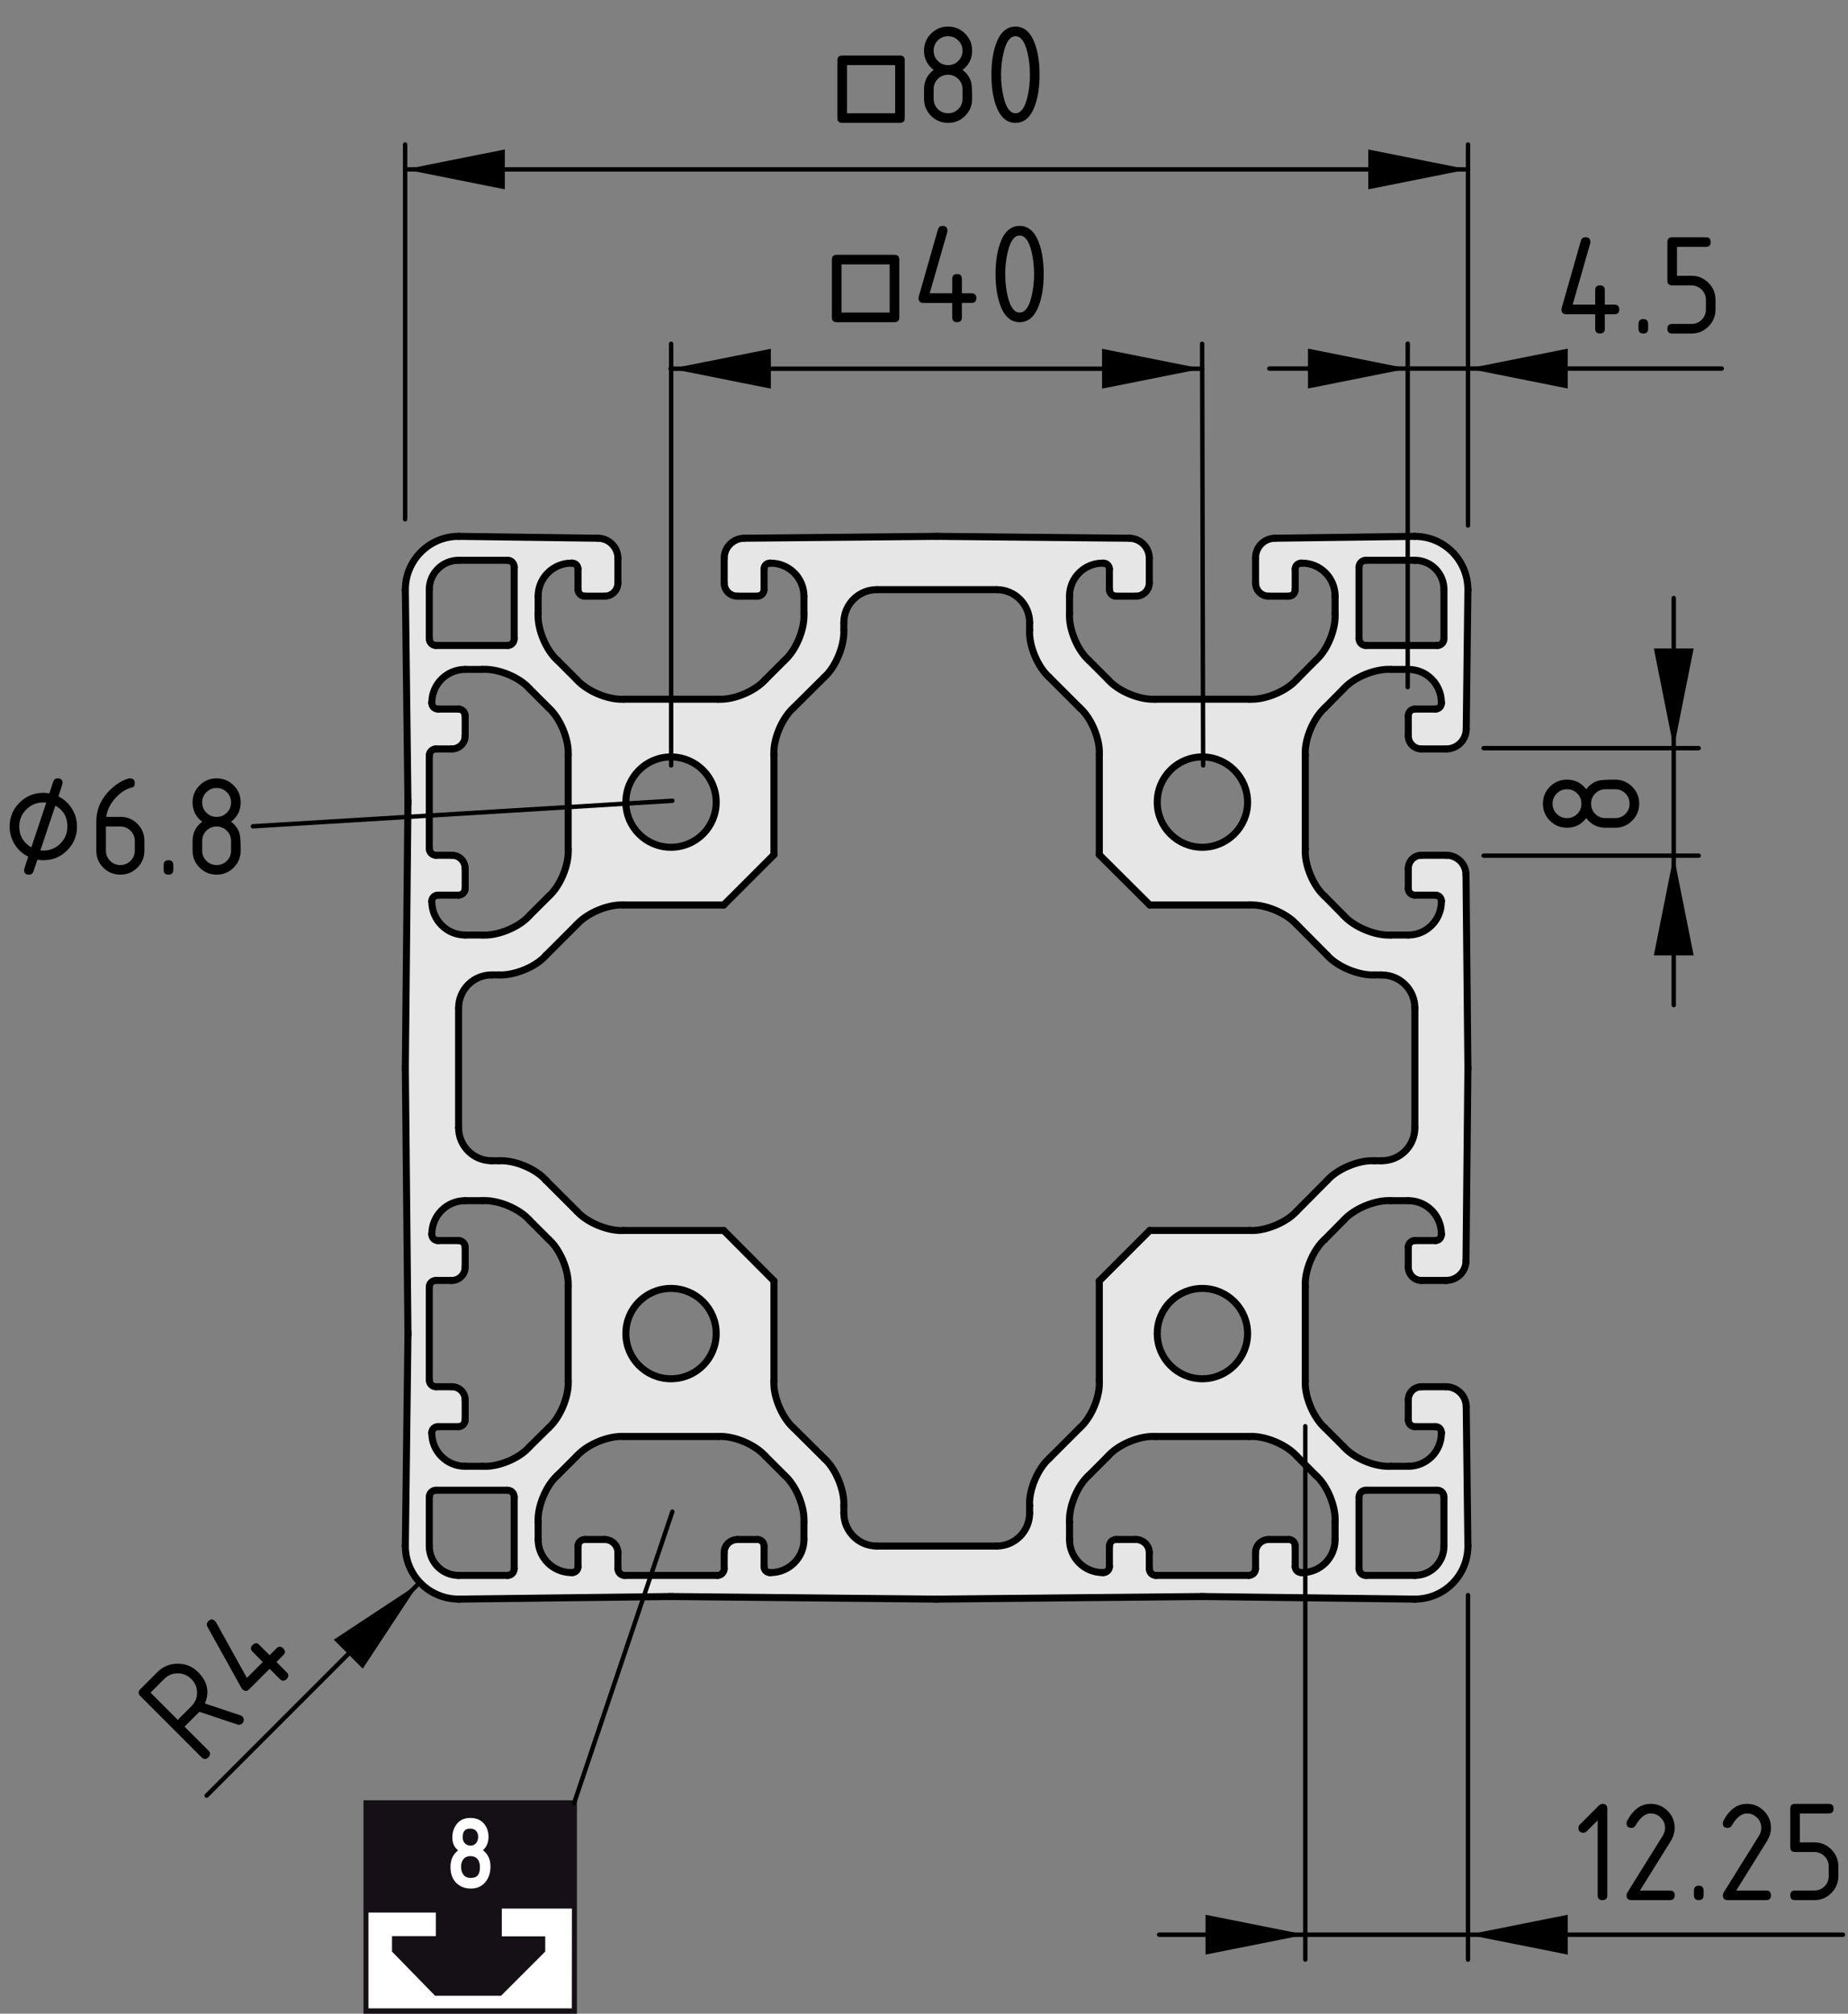 <?xml version="1.0" encoding="utf-8"?>
<!-- Generator: Adobe Illustrator 27.7.0, SVG Export Plug-In . SVG Version: 6.00 Build 0)  -->
<svg version="1.1" xmlns="http://www.w3.org/2000/svg" xmlns:xlink="http://www.w3.org/1999/xlink" x="0px" y="0px"
	 viewBox="0 0 105.158 114.564" style="enable-background:new 0 0 105.158 114.564;" xml:space="preserve">
<rect x="0" y="0" width="105.158" height="114.564" fill="#808080" stroke="none"/>
<style type="text/css">
	.st0{fill:#E6E6E6;}
	.st1{fill:none;stroke:#000000;stroke-width:0.4;stroke-linecap:round;stroke-miterlimit:10;}
	.st2{fill:none;stroke:#000000;stroke-width:0.25;stroke-linecap:round;stroke-linejoin:round;stroke-miterlimit:10;}
	.st3{fill:#141015;}
	.st4{fill:none;stroke:#141015;stroke-width:0.322;}
	.st5{fill:#FFFFFF;}
	.st6{fill:none;stroke:#141015;stroke-width:0.257;}
	.st7{fill:#FFFFFF;stroke:#FFFFFF;stroke-width:0.193;}
	.st8{fill:none;stroke:#000000;stroke-width:0.25;stroke-linecap:round;stroke-linejoin:round;}
</style>
<g id="Kontur">
	<g id="LINE_1005_">
		<g id="XMLID_1_">
			<g>
				<path class="st0" d="M70.992,75.864c0-1.415-1.161-2.563-2.577-2.563
					s-2.563,1.148-2.563,2.563c0,1.428,1.148,2.577,2.563,2.577
					S70.992,77.293,70.992,75.864z M70.992,45.64c0-1.428-1.161-2.577-2.577-2.577
					s-2.563,1.148-2.563,2.577c0,1.415,1.148,2.563,2.563,2.563
					S70.992,47.055,70.992,45.64z M74.089,89.468c1.041,0,1.882-0.841,1.882-1.882
					v-0.988c0.053-0.881-0.441-2.096-1.108-2.67l-1.081-1.095
					c-0.587-0.654-1.802-1.161-2.683-1.108h-5.367
					c-0.881-0.053-2.096,0.454-2.67,1.108l-1.095,1.095
					c-0.654,0.574-1.161,1.789-1.108,2.67v0.988c0,1.041,0.841,1.882,1.896,1.882
					h0.027c0.187,0,0.347-0.147,0.347-0.334v-1.175
					c0-0.214,0.174-0.374,0.374-0.374h1.135c0.414,0,0.761,0.334,0.761,0.748
					v0.908c0,0.214,0.16,0.387,0.374,0.387h5.287c0.214,0,0.387-0.174,0.387-0.387
					v-0.908c0-0.414,0.334-0.748,0.748-0.748h1.135
					c0.214,0,0.374,0.16,0.374,0.374v1.175c0,0.187,0.16,0.334,0.347,0.334H74.089
					z M38.178,78.441c1.428,0,2.577-1.148,2.577-2.577
					c0-1.415-1.148-2.563-2.577-2.563c-1.415,0-2.563,1.148-2.563,2.563
					C35.615,77.293,36.763,78.441,38.178,78.441z M40.754,45.64
					c0-1.428-1.148-2.577-2.577-2.577c-1.415,0-2.563,1.148-2.563,2.577
					c0,1.415,1.148,2.563,2.563,2.563C39.606,48.203,40.754,47.055,40.754,45.64z
					 M41.969,87.586h1.135c0.2,0,0.374,0.16,0.374,0.374v1.175
					c0,0.187,0.147,0.334,0.334,0.334h0.04c1.041,0,1.896-0.841,1.896-1.882
					v-0.988c0.053-0.881-0.454-2.096-1.108-2.67l-1.095-1.095
					c-0.587-0.654-1.789-1.161-2.67-1.108h-5.38
					c-0.881-0.053-2.083,0.454-2.67,1.108l-1.095,1.095
					c-0.654,0.574-1.161,1.789-1.108,2.67v0.988c0,1.041,0.854,1.882,1.896,1.882
					h0.04c0.187,0,0.334-0.147,0.334-0.334v-1.175
					c0-0.214,0.174-0.374,0.387-0.374h1.121c0.427,0,0.761,0.334,0.761,0.748v0.908
					c0,0.214,0.174,0.387,0.374,0.387h5.3c0.2,0,0.374-0.174,0.374-0.387v-0.908
					C41.208,87.919,41.542,87.586,41.969,87.586z M80.511,57.348
					c0-1.041-0.841-1.882-1.896-1.882h-0.414
					c-0.868,0.04-2.083-0.454-2.67-1.108l-1.749-1.762
					c-0.587-0.654-1.802-1.161-2.683-1.108h-5.674l-2.87-2.857v-5.687
					c0.053-0.868-0.441-2.083-1.108-2.67l-1.749-1.749
					c-0.654-0.587-1.161-1.802-1.108-2.683v-0.414
					c0-1.041-0.841-1.882-1.882-1.882h-6.808c-1.041,0-1.882,0.841-1.882,1.882
					v0.414c0.04,0.881-0.454,2.096-1.108,2.683l-1.762,1.749
					c-0.654,0.587-1.161,1.802-1.108,2.67v5.687l-2.857,2.857h-5.687
					c-0.881-0.053-2.083,0.454-2.67,1.108l-1.762,1.762
					c-0.574,0.654-1.789,1.148-2.67,1.108h-0.414
					c-1.041,0-1.882,0.841-1.882,1.882v6.809c0,1.041,0.841,1.882,1.882,1.882
					h0.414c0.881-0.053,2.096,0.454,2.67,1.108l1.762,1.762
					c0.587,0.654,1.789,1.148,2.67,1.095h5.687l2.857,2.87v5.687
					c-0.053,0.868,0.454,2.083,1.108,2.67l1.762,1.749
					c0.654,0.587,1.148,1.802,1.108,2.67v0.427c0,1.041,0.841,1.882,1.882,1.882
					h6.808c1.041,0,1.882-0.841,1.882-1.882v-0.427
					c-0.053-0.868,0.454-2.083,1.108-2.67l1.749-1.749
					c0.667-0.587,1.161-1.802,1.108-2.67v-5.687l2.87-2.87h5.674
					c0.881,0.053,2.096-0.441,2.683-1.095l1.749-1.762
					c0.587-0.654,1.802-1.161,2.67-1.108h0.414c1.055,0,1.896-0.841,1.896-1.882
					V57.348z M81.792,84.782h-4.072c-0.214,0-0.387,0.174-0.387,0.387v4.072
					c0,0.214,0.174,0.387,0.387,0.387h2.79c0.921,0,1.655-0.748,1.655-1.669v-2.79
					C82.166,84.956,82.006,84.782,81.792,84.782z M77.721,36.722h4.072
					c0.214,0,0.374-0.174,0.374-0.387v-2.79c0-0.921-0.734-1.669-1.655-1.669
					h-2.79c-0.214,0-0.387,0.174-0.387,0.387v4.072
					C77.333,36.548,77.507,36.722,77.721,36.722z M80.137,41.862v-1.135
					c0-0.214,0.16-0.387,0.374-0.387h1.175c0.187,0,0.334-0.147,0.334-0.334
					v-0.04c0-1.041-0.841-1.882-1.882-1.882h-0.988
					c-0.881-0.053-2.096,0.441-2.683,1.095l-1.081,1.095
					c-0.654,0.587-1.161,1.802-1.108,2.67v5.38
					c-0.053,0.881,0.454,2.096,1.108,2.67l1.081,1.095
					c0.587,0.654,1.802,1.161,2.683,1.108h0.988c1.041,0,1.882-0.854,1.882-1.896
					v-0.04c0-0.187-0.147-0.334-0.334-0.334h-1.175
					c-0.214,0-0.374-0.174-0.374-0.374v-1.135c0-0.427,0.334-0.761,0.748-0.761
					h1.415c0.614,0,1.121,0.494,1.121,1.108l0.107,10.907c0,0.04,0,0.12,0,0.16
					l-0.107,10.894c0,0.614-0.507,1.121-1.135,1.121h-1.402
					c-0.414,0-0.748-0.347-0.748-0.761v-1.135c0-0.2,0.16-0.374,0.374-0.374
					h1.175c0.187,0,0.334-0.147,0.334-0.347v-0.027
					c0-1.055-0.841-1.896-1.882-1.896h-0.988
					c-0.881-0.053-2.096,0.454-2.683,1.108l-1.081,1.095
					c-0.654,0.574-1.161,1.789-1.108,2.67v5.38
					c-0.053,0.868,0.454,2.083,1.108,2.67l1.081,1.081
					c0.587,0.667,1.802,1.161,2.683,1.108h0.988c1.041,0,1.882-0.841,1.882-1.882
					v-0.04c0-0.187-0.147-0.334-0.334-0.334h-1.175
					c-0.214,0-0.374-0.174-0.374-0.387v-1.135c0-0.414,0.334-0.748,0.748-0.748
					h1.402c0.627,0,1.135,0.507,1.148,1.121l0.093,7.903c0,0.013,0,0.027,0,0.04
					c0,1.669-1.348,3.017-3.017,3.017c-0.013,0-0.027,0-0.04,0l-11.975-0.147
					c-0.04,0-0.12,0-0.16,0l-14.965,0.147c-0.027,0.013-0.107,0.013-0.147,0
					l-14.952-0.147c-0.04,0-0.133,0-0.174,0l-11.962,0.147c-0.013,0-0.04,0-0.04,0
					c-1.669,0-3.03-1.348-3.03-3.017c0-0.013,0-0.027,0-0.04l0.147-11.962
					c0-0.053,0.013-0.133,0-0.174l-0.147-14.952c0-0.04,0-0.12,0-0.16l0.147-14.952
					c0.013-0.04,0-0.133,0-0.174l-0.147-11.962c0-0.013,0-0.04,0-0.04
					c0-1.669,1.362-3.03,3.03-3.03h0.027l7.903,0.107
					c0.627,0,1.135,0.521,1.135,1.135v1.402c0,0.427-0.334,0.761-0.761,0.761h-1.121
					c-0.214,0-0.387-0.174-0.387-0.374v-1.175c0-0.187-0.147-0.334-0.334-0.334
					h-0.04c-1.041,0-1.896,0.841-1.896,1.882v0.988
					c-0.053,0.881,0.454,2.096,1.108,2.67l1.095,1.095
					c0.587,0.654,1.789,1.161,2.67,1.108h5.38
					c0.881,0.053,2.083-0.454,2.67-1.108l1.095-1.095
					c0.654-0.574,1.161-1.789,1.108-2.67v-0.988c0-1.041-0.854-1.882-1.896-1.882
					h-0.04c-0.187,0-0.334,0.147-0.334,0.334v1.175
					c0,0.2-0.174,0.374-0.374,0.374H41.969c-0.427,0-0.761-0.334-0.761-0.761
					V31.756c0-0.614,0.507-1.121,1.121-1.135l10.894-0.107c0.04,0,0.12,0,0.147,0
					l10.907,0.107c0.614,0.013,1.121,0.521,1.121,1.135v1.402
					c0,0.427-0.347,0.761-0.761,0.761h-1.135c-0.2,0-0.374-0.174-0.374-0.374
					v-1.175c0-0.187-0.16-0.334-0.347-0.334h-0.027
					c-1.055,0-1.896,0.841-1.896,1.882v0.988c-0.053,0.881,0.454,2.096,1.108,2.67
					l1.095,1.095c0.574,0.654,1.789,1.161,2.67,1.108h5.367
					c0.881,0.053,2.096-0.454,2.683-1.108l1.081-1.095
					c0.668-0.574,1.161-1.789,1.108-2.67v-0.988c0-1.041-0.841-1.882-1.882-1.882
					h-0.04c-0.187,0-0.347,0.147-0.347,0.334v1.175
					c0,0.2-0.16,0.374-0.374,0.374h-1.135c-0.414,0-0.748-0.334-0.748-0.761
					V31.756c-0.013-0.627,0.494-1.135,1.108-1.135l7.917-0.107
					c0.013,0,0.027,0,0.04,0c1.669,0,3.017,1.362,3.017,3.03c0,0,0,0.027,0,0.04
					l-0.093,7.903c-0.013,0.627-0.521,1.121-1.135,1.121h-1.415
					C80.471,42.609,80.137,42.276,80.137,41.862z M24.801,84.782
					c-0.2,0-0.374,0.174-0.374,0.387v2.79c0,0.921,0.748,1.669,1.669,1.669
					h2.79c0.214,0,0.374-0.174,0.374-0.387v-4.072c0-0.214-0.16-0.387-0.374-0.387
					H24.801z M26.096,31.876c-0.921,0-1.669,0.748-1.669,1.669v2.79
					c0,0.214,0.174,0.387,0.374,0.387h4.085c0.214,0,0.374-0.174,0.374-0.387
					v-4.072c0-0.214-0.16-0.387-0.374-0.387H26.096z M24.574,40.006
					c0,0.187,0.16,0.334,0.347,0.334h1.175c0.2,0,0.374,0.174,0.374,0.387v1.135
					c0,0.414-0.334,0.748-0.761,0.748h-0.908c-0.2,0-0.374,0.174-0.374,0.374
					v5.3c0,0.2,0.174,0.374,0.374,0.374h0.908c0.427,0,0.761,0.334,0.761,0.761
					v1.135c0,0.2-0.174,0.374-0.374,0.374h-1.175
					c-0.187,0-0.347,0.147-0.347,0.334v0.04c0,1.041,0.854,1.896,1.896,1.896
					h0.988c0.881,0.053,2.096-0.454,2.67-1.108l1.095-1.095
					c0.654-0.574,1.161-1.789,1.108-2.67v-5.38
					c0.053-0.868-0.454-2.083-1.108-2.67l-1.095-1.095
					c-0.574-0.654-1.789-1.148-2.67-1.095h-0.988c-1.041,0-1.896,0.841-1.896,1.882
					V40.006z M24.574,81.538c0,1.041,0.854,1.882,1.896,1.882h0.988
					c0.881,0.053,2.096-0.441,2.67-1.108l1.095-1.081
					c0.654-0.587,1.161-1.802,1.108-2.67v-5.38
					c0.053-0.881-0.454-2.096-1.108-2.67l-1.095-1.095
					c-0.574-0.654-1.789-1.161-2.67-1.108h-0.988
					c-1.041,0-1.896,0.841-1.896,1.896v0.027c0,0.2,0.16,0.347,0.347,0.347
					h1.175c0.2,0,0.374,0.174,0.374,0.374v1.135c0,0.414-0.334,0.761-0.761,0.761
					h-0.908c-0.2,0-0.374,0.16-0.374,0.374v5.287
					c0,0.214,0.174,0.387,0.374,0.387h0.908c0.427,0,0.761,0.334,0.761,0.748v1.135
					c0,0.214-0.174,0.387-0.374,0.387h-1.175c-0.187,0-0.347,0.147-0.347,0.334
					V81.538z"/>
			</g>
			<g>
				<line class="st1" x1="34.026" y1="30.621" x2="26.123" y2="30.514"/>
				<path class="st1" d="M35.161,31.756c0-0.614-0.507-1.135-1.135-1.135"/>
				<line class="st1" x1="35.161" y1="33.158" x2="35.161" y2="31.756"/>
				<path class="st1" d="M34.4,33.919c0.427,0,0.761-0.334,0.761-0.761"/>
				<line class="st1" x1="33.278" y1="33.919" x2="34.4" y2="33.919"/>
				<path class="st1" d="M32.891,33.545c0,0.2,0.174,0.374,0.387,0.374"/>
				<line class="st1" x1="32.891" y1="32.37" x2="32.891" y2="33.545"/>
				<path class="st1" d="M32.891,32.37c0-0.187-0.147-0.334-0.334-0.334"/>
				<line class="st1" x1="32.518" y1="32.036" x2="32.558" y2="32.036"/>
				<path class="st1" d="M32.518,32.036c-1.041,0-1.896,0.841-1.896,1.882"/>
				<line class="st1" x1="30.622" y1="34.906" x2="30.622" y2="33.919"/>
				<path class="st1" d="M30.622,34.906c-0.053,0.881,0.454,2.096,1.108,2.67"/>
				<line class="st1" x1="32.825" y1="38.671" x2="31.73" y2="37.576"/>
				<path class="st1" d="M32.825,38.671c0.587,0.654,1.789,1.161,2.67,1.108"/>
				<line class="st1" x1="40.875" y1="39.779" x2="35.495" y2="39.779"/>
				<path class="st1" d="M40.875,39.779c0.881,0.053,2.083-0.454,2.67-1.108"/>
				<line class="st1" x1="44.639" y1="37.576" x2="43.545" y2="38.671"/>
				<path class="st1" d="M44.639,37.576c0.654-0.574,1.161-1.789,1.108-2.67"/>
				<line class="st1" x1="45.747" y1="33.919" x2="45.747" y2="34.906"/>
				<path class="st1" d="M45.747,33.919c0-1.041-0.854-1.882-1.896-1.882"/>
				<line class="st1" x1="43.812" y1="32.036" x2="43.852" y2="32.036"/>
				<path class="st1" d="M43.812,32.036c-0.187,0-0.334,0.147-0.334,0.334"/>
				<line class="st1" x1="43.478" y1="33.545" x2="43.478" y2="32.37"/>
				<path class="st1" d="M43.104,33.919c0.2,0,0.374-0.174,0.374-0.374"/>
				<line class="st1" x1="41.969" y1="33.919" x2="43.104" y2="33.919"/>
				<path class="st1" d="M41.208,33.158c0,0.427,0.334,0.761,0.761,0.761"/>
				<line class="st1" x1="41.208" y1="31.756" x2="41.208" y2="33.158"/>
				<path class="st1" d="M42.33,30.621c-0.614,0.013-1.121,0.521-1.121,1.135"/>
				<line class="st1" x1="53.223" y1="30.514" x2="42.33" y2="30.621"/>
				<path class="st1" d="M53.37,30.514c-0.027,0-0.107,0-0.147,0"/>
				<line class="st1" x1="64.277" y1="30.621" x2="53.37" y2="30.514"/>
				<path class="st1" d="M65.399,31.756c0-0.614-0.507-1.121-1.121-1.135"/>
				<line class="st1" x1="65.399" y1="33.158" x2="65.399" y2="31.756"/>
				<path class="st1" d="M64.638,33.919c0.414,0,0.761-0.334,0.761-0.761"/>
				<line class="st1" x1="63.503" y1="33.919" x2="64.638" y2="33.919"/>
				<path class="st1" d="M63.129,33.545c0,0.2,0.174,0.374,0.374,0.374"/>
				<line class="st1" x1="63.129" y1="32.37" x2="63.129" y2="33.545"/>
				<path class="st1" d="M63.129,32.37c0-0.187-0.16-0.334-0.347-0.334"/>
				<line class="st1" x1="62.755" y1="32.036" x2="62.782" y2="32.036"/>
				<path class="st1" d="M62.755,32.036c-1.055,0-1.896,0.841-1.896,1.882"/>
				<line class="st1" x1="60.86" y1="34.906" x2="60.86" y2="33.919"/>
				<path class="st1" d="M60.86,34.906c-0.053,0.881,0.454,2.096,1.108,2.67"/>
				<line class="st1" x1="63.062" y1="38.671" x2="61.968" y2="37.576"/>
				<path class="st1" d="M63.062,38.671c0.574,0.654,1.789,1.161,2.67,1.108"/>
				<line class="st1" x1="71.099" y1="39.779" x2="65.732" y2="39.779"/>
				<path class="st1" d="M71.099,39.779c0.881,0.053,2.096-0.454,2.683-1.108"/>
				<line class="st1" x1="74.864" y1="37.576" x2="73.782" y2="38.671"/>
				<path class="st1" d="M74.864,37.576c0.668-0.574,1.161-1.789,1.108-2.67"/>
				<line class="st1" x1="75.972" y1="33.919" x2="75.972" y2="34.906"/>
				<path class="st1" d="M75.972,33.919c0-1.041-0.841-1.882-1.882-1.882"/>
				<line class="st1" x1="74.049" y1="32.036" x2="74.089" y2="32.036"/>
				<path class="st1" d="M74.049,32.036c-0.187,0-0.347,0.147-0.347,0.334"/>
				<line class="st1" x1="73.702" y1="33.545" x2="73.702" y2="32.37"/>
				<path class="st1" d="M73.328,33.919c0.214,0,0.374-0.174,0.374-0.374"/>
				<line class="st1" x1="72.194" y1="33.919" x2="73.328" y2="33.919"/>
				<path class="st1" d="M71.446,33.158c0,0.427,0.334,0.761,0.748,0.761"/>
				<line class="st1" x1="71.446" y1="31.756" x2="71.446" y2="33.158"/>
				<path class="st1" d="M72.554,30.621c-0.614,0-1.121,0.507-1.108,1.135"/>
				<line class="st1" x1="80.471" y1="30.514" x2="72.554" y2="30.621"/>
				<path class="st1" d="M80.511,30.514c-0.013,0-0.027,0-0.04,0"/>
				<path class="st1" d="M83.528,33.545c0-1.669-1.348-3.03-3.017-3.03"/>
				<path class="st1" d="M83.528,33.585c0-0.013,0-0.04,0-0.04"/>
				<line class="st1" x1="83.528" y1="33.585" x2="83.434" y2="41.488"/>
				<path class="st1" d="M82.3,42.609c0.614,0,1.121-0.494,1.135-1.121"/>
				<line class="st1" x1="82.3" y1="42.609" x2="80.885" y2="42.609"/>
				<path class="st1" d="M80.137,41.862c0,0.414,0.334,0.748,0.748,0.748"/>
				<line class="st1" x1="80.137" y1="41.862" x2="80.137" y2="40.727"/>
				<path class="st1" d="M80.511,40.34c-0.214,0-0.374,0.174-0.374,0.387"/>
				<line class="st1" x1="80.511" y1="40.34" x2="81.686" y2="40.34"/>
				<path class="st1" d="M81.686,40.34c0.187,0,0.334-0.147,0.334-0.334"/>
				<line class="st1" x1="82.019" y1="40.006" x2="82.019" y2="39.966"/>
				<path class="st1" d="M82.019,39.966c0-1.041-0.841-1.882-1.882-1.882"/>
				<line class="st1" x1="80.137" y1="38.084" x2="79.149" y2="38.084"/>
				<path class="st1" d="M79.149,38.084c-0.881-0.053-2.096,0.441-2.683,1.095"/>
				<line class="st1" x1="76.466" y1="39.178" x2="75.384" y2="40.273"/>
				<path class="st1" d="M75.384,40.273c-0.654,0.587-1.161,1.802-1.108,2.67"/>
				<line class="st1" x1="74.276" y1="42.943" x2="74.276" y2="48.323"/>
				<path class="st1" d="M74.276,48.323c-0.053,0.881,0.454,2.096,1.108,2.67"/>
				<line class="st1" x1="75.384" y1="50.993" x2="76.466" y2="52.088"/>
				<path class="st1" d="M76.466,52.088c0.587,0.654,1.802,1.161,2.683,1.108"/>
				<line class="st1" x1="79.149" y1="53.196" x2="80.137" y2="53.196"/>
				<path class="st1" d="M80.137,53.196c1.041,0,1.882-0.854,1.882-1.896"/>
				<line class="st1" x1="82.019" y1="51.3" x2="82.019" y2="51.26"/>
				<path class="st1" d="M82.019,51.26c0-0.187-0.147-0.334-0.334-0.334"/>
				<line class="st1" x1="81.686" y1="50.926" x2="80.511" y2="50.926"/>
				<path class="st1" d="M80.137,50.553c0,0.2,0.16,0.374,0.374,0.374"/>
				<line class="st1" x1="80.137" y1="50.553" x2="80.137" y2="49.418"/>
				<path class="st1" d="M80.885,48.657c-0.414,0-0.748,0.334-0.748,0.761"/>
				<line class="st1" x1="80.885" y1="48.657" x2="82.3" y2="48.657"/>
				<path class="st1" d="M83.421,49.765c0-0.614-0.507-1.108-1.121-1.108"/>
				<line class="st1" x1="83.421" y1="49.765" x2="83.528" y2="60.672"/>
				<path class="st1" d="M83.528,60.832c0-0.04,0-0.12,0-0.16"/>
				<line class="st1" x1="83.528" y1="60.832" x2="83.421" y2="71.726"/>
				<path class="st1" d="M82.286,72.847c0.627,0,1.135-0.507,1.135-1.121"/>
				<line class="st1" x1="82.286" y1="72.847" x2="80.885" y2="72.847"/>
				<path class="st1" d="M80.137,72.086c0,0.414,0.334,0.761,0.748,0.761"/>
				<line class="st1" x1="80.137" y1="72.086" x2="80.137" y2="70.951"/>
				<path class="st1" d="M80.511,70.578c-0.214,0-0.374,0.174-0.374,0.374"/>
				<line class="st1" x1="80.511" y1="70.578" x2="81.686" y2="70.578"/>
				<path class="st1" d="M81.686,70.578c0.187,0,0.334-0.147,0.334-0.347"/>
				<line class="st1" x1="82.019" y1="70.231" x2="82.019" y2="70.204"/>
				<path class="st1" d="M82.019,70.204c0-1.055-0.841-1.896-1.882-1.896"/>
				<line class="st1" x1="80.137" y1="68.308" x2="79.149" y2="68.308"/>
				<path class="st1" d="M79.149,68.308c-0.881-0.053-2.096,0.454-2.683,1.108"/>
				<line class="st1" x1="76.466" y1="69.416" x2="75.384" y2="70.511"/>
				<path class="st1" d="M75.384,70.511c-0.654,0.574-1.161,1.789-1.108,2.67"/>
				<line class="st1" x1="74.276" y1="73.181" x2="74.276" y2="78.561"/>
				<path class="st1" d="M74.276,78.561c-0.053,0.868,0.454,2.083,1.108,2.67"/>
				<line class="st1" x1="75.384" y1="81.231" x2="76.466" y2="82.312"/>
				<path class="st1" d="M76.466,82.312c0.587,0.667,1.802,1.161,2.683,1.108"/>
				<line class="st1" x1="79.149" y1="83.42" x2="80.137" y2="83.42"/>
				<path class="st1" d="M80.137,83.42c1.041,0,1.882-0.841,1.882-1.882"/>
				<line class="st1" x1="82.019" y1="81.538" x2="82.019" y2="81.498"/>
				<path class="st1" d="M82.019,81.498c0-0.187-0.147-0.334-0.334-0.334"/>
				<line class="st1" x1="81.686" y1="81.164" x2="80.511" y2="81.164"/>
				<path class="st1" d="M80.137,80.777c0,0.214,0.16,0.387,0.374,0.387"/>
				<line class="st1" x1="80.137" y1="80.777" x2="80.137" y2="79.642"/>
				<path class="st1" d="M80.885,78.895c-0.414,0-0.748,0.334-0.748,0.748"/>
				<line class="st1" x1="80.885" y1="78.895" x2="82.286" y2="78.895"/>
				<path class="st1" d="M83.434,80.016c-0.013-0.614-0.521-1.121-1.148-1.121"/>
				<line class="st1" x1="83.434" y1="80.016" x2="83.528" y2="87.919"/>
				<path class="st1" d="M83.528,87.959c0-0.013,0-0.027,0-0.04"/>
				<path class="st1" d="M80.511,90.976c1.669,0,3.017-1.348,3.017-3.017"/>
				<path class="st1" d="M80.471,90.976c0.013,0,0.027,0,0.04,0"/>
				<line class="st1" x1="80.471" y1="90.976" x2="68.496" y2="90.83"/>
				<path class="st1" d="M68.496,90.83c-0.04,0-0.12,0-0.16,0"/>
				<line class="st1" x1="68.336" y1="90.83" x2="53.37" y2="90.976"/>
				<path class="st1" d="M53.223,90.976c0.04,0.013,0.12,0.013,0.147,0"/>
				<line class="st1" x1="53.223" y1="90.976" x2="38.271" y2="90.83"/>
				<path class="st1" d="M38.271,90.83c-0.04,0-0.133,0-0.174,0"/>
				<line class="st1" x1="38.098" y1="90.83" x2="26.136" y2="90.976"/>
				<path class="st1" d="M26.096,90.976c0,0,0.027,0,0.04,0"/>
				<path class="st1" d="M23.066,87.959c0,1.669,1.362,3.017,3.03,3.017"/>
				<path class="st1" d="M23.066,87.919c0,0.013,0,0.027,0,0.04"/>
				<line class="st1" x1="23.213" y1="75.958" x2="23.066" y2="87.919"/>
				<path class="st1" d="M23.213,75.958c0-0.053,0.013-0.133,0-0.174"/>
				<line class="st1" x1="23.066" y1="60.832" x2="23.213" y2="75.784"/>
				<path class="st1" d="M23.066,60.672c0,0.04,0,0.12,0,0.16"/>
				<line class="st1" x1="23.213" y1="45.72" x2="23.066" y2="60.672"/>
				<path class="st1" d="M23.213,45.72c0.013-0.04,0-0.133,0-0.174"/>
				<line class="st1" x1="23.066" y1="33.585" x2="23.213" y2="45.546"/>
				<path class="st1" d="M23.066,33.545c0,0,0,0.027,0,0.04"/>
				<path class="st1" d="M26.096,30.514c-1.669,0-3.03,1.362-3.03,3.03"/>
				<line class="st1" x1="26.123" y1="30.514" x2="26.096" y2="30.514"/>
				<line class="st1" x1="63.062" y1="82.833" x2="61.968" y2="83.928"/>
				<path class="st1" d="M61.968,83.928c-0.654,0.574-1.161,1.789-1.108,2.67"/>
				<line class="st1" x1="60.86" y1="86.598" x2="60.86" y2="87.586"/>
				<path class="st1" d="M60.86,87.586c0,1.041,0.841,1.882,1.896,1.882"/>
				<line class="st1" x1="62.755" y1="89.468" x2="62.782" y2="89.468"/>
				<path class="st1" d="M62.782,89.468c0.187,0,0.347-0.147,0.347-0.334"/>
				<line class="st1" x1="63.129" y1="89.134" x2="63.129" y2="87.959"/>
				<path class="st1" d="M63.503,87.586c-0.2,0-0.374,0.16-0.374,0.374"/>
				<line class="st1" x1="63.503" y1="87.586" x2="64.638" y2="87.586"/>
				<path class="st1" d="M65.399,88.333c0-0.414-0.347-0.748-0.761-0.748"/>
				<line class="st1" x1="65.399" y1="88.333" x2="65.399" y2="89.241"/>
				<path class="st1" d="M65.399,89.241c0,0.214,0.16,0.387,0.374,0.387"/>
				<line class="st1" x1="65.772" y1="89.628" x2="71.059" y2="89.628"/>
				<path class="st1" d="M71.059,89.628c0.214,0,0.387-0.174,0.387-0.387"/>
				<line class="st1" x1="71.446" y1="89.241" x2="71.446" y2="88.333"/>
				<path class="st1" d="M72.194,87.586c-0.414,0-0.748,0.334-0.748,0.748"/>
				<line class="st1" x1="72.194" y1="87.586" x2="73.328" y2="87.586"/>
				<path class="st1" d="M73.702,87.959c0-0.214-0.16-0.374-0.374-0.374"/>
				<line class="st1" x1="73.702" y1="87.959" x2="73.702" y2="89.134"/>
				<path class="st1" d="M73.702,89.134c0,0.187,0.16,0.334,0.347,0.334"/>
				<line class="st1" x1="74.049" y1="89.468" x2="74.089" y2="89.468"/>
				<path class="st1" d="M74.089,89.468c1.041,0,1.882-0.841,1.882-1.882"/>
				<line class="st1" x1="75.972" y1="87.586" x2="75.972" y2="86.598"/>
				<path class="st1" d="M75.972,86.598c0.053-0.881-0.441-2.096-1.108-2.67"/>
				<line class="st1" x1="74.864" y1="83.928" x2="73.782" y2="82.833"/>
				<path class="st1" d="M73.782,82.833c-0.587-0.654-1.802-1.161-2.683-1.108"/>
				<line class="st1" x1="71.099" y1="81.725" x2="65.732" y2="81.725"/>
				<path class="st1" d="M65.732,81.725c-0.881-0.053-2.096,0.454-2.67,1.108"/>
				<line class="st1" x1="32.825" y1="82.833" x2="31.73" y2="83.928"/>
				<path class="st1" d="M31.73,83.928c-0.654,0.574-1.161,1.789-1.108,2.67"/>
				<line class="st1" x1="30.622" y1="86.598" x2="30.622" y2="87.586"/>
				<path class="st1" d="M30.622,87.586c0,1.041,0.854,1.882,1.896,1.882"/>
				<line class="st1" x1="32.518" y1="89.468" x2="32.558" y2="89.468"/>
				<path class="st1" d="M32.558,89.468c0.187,0,0.334-0.147,0.334-0.334"/>
				<line class="st1" x1="32.891" y1="89.134" x2="32.891" y2="87.959"/>
				<path class="st1" d="M33.278,87.586c-0.214,0-0.387,0.16-0.387,0.374"/>
				<line class="st1" x1="33.278" y1="87.586" x2="34.4" y2="87.586"/>
				<path class="st1" d="M35.161,88.333c0-0.414-0.334-0.748-0.761-0.748"/>
				<line class="st1" x1="35.161" y1="88.333" x2="35.161" y2="89.241"/>
				<path class="st1" d="M35.161,89.241c0,0.214,0.174,0.387,0.374,0.387"/>
				<line class="st1" x1="35.535" y1="89.628" x2="40.835" y2="89.628"/>
				<path class="st1" d="M40.835,89.628c0.2,0,0.374-0.174,0.374-0.387"/>
				<line class="st1" x1="41.208" y1="89.241" x2="41.208" y2="88.333"/>
				<path class="st1" d="M41.969,87.586c-0.427,0-0.761,0.334-0.761,0.748"/>
				<line class="st1" x1="41.969" y1="87.586" x2="43.104" y2="87.586"/>
				<path class="st1" d="M43.478,87.959c0-0.214-0.174-0.374-0.374-0.374"/>
				<line class="st1" x1="43.478" y1="87.959" x2="43.478" y2="89.134"/>
				<path class="st1" d="M43.478,89.134c0,0.187,0.147,0.334,0.334,0.334"/>
				<line class="st1" x1="43.812" y1="89.468" x2="43.852" y2="89.468"/>
				<path class="st1" d="M43.852,89.468c1.041,0,1.896-0.841,1.896-1.882"/>
				<line class="st1" x1="45.747" y1="87.586" x2="45.747" y2="86.598"/>
				<path class="st1" d="M45.747,86.598c0.053-0.881-0.454-2.096-1.108-2.67"/>
				<line class="st1" x1="44.639" y1="83.928" x2="43.545" y2="82.833"/>
				<path class="st1" d="M43.545,82.833c-0.587-0.654-1.789-1.161-2.67-1.108"/>
				<line class="st1" x1="40.875" y1="81.725" x2="35.495" y2="81.725"/>
				<path class="st1" d="M35.495,81.725c-0.881-0.053-2.083,0.454-2.67,1.108"/>
				<path class="st1" d="M32.331,42.943c0.053-0.868-0.454-2.083-1.108-2.67"/>
				<line class="st1" x1="30.128" y1="39.178" x2="31.223" y2="40.273"/>
				<path class="st1" d="M30.128,39.178c-0.574-0.654-1.789-1.148-2.67-1.095"/>
				<line class="st1" x1="26.47" y1="38.084" x2="27.458" y2="38.084"/>
				<path class="st1" d="M26.47,38.084c-1.041,0-1.896,0.841-1.896,1.882"/>
				<line class="st1" x1="24.574" y1="40.006" x2="24.574" y2="39.966"/>
				<path class="st1" d="M24.574,40.006c0,0.187,0.16,0.334,0.347,0.334"/>
				<line class="st1" x1="26.096" y1="40.34" x2="24.921" y2="40.34"/>
				<path class="st1" d="M26.47,40.727c0-0.214-0.174-0.387-0.374-0.387"/>
				<line class="st1" x1="26.47" y1="41.862" x2="26.47" y2="40.727"/>
				<path class="st1" d="M25.709,42.609c0.427,0,0.761-0.334,0.761-0.748"/>
				<line class="st1" x1="24.801" y1="42.609" x2="25.709" y2="42.609"/>
				<path class="st1" d="M24.801,42.609c-0.2,0-0.374,0.174-0.374,0.374"/>
				<line class="st1" x1="24.427" y1="48.283" x2="24.427" y2="42.983"/>
				<path class="st1" d="M24.427,48.283c0,0.2,0.174,0.374,0.374,0.374"/>
				<line class="st1" x1="25.709" y1="48.657" x2="24.801" y2="48.657"/>
				<path class="st1" d="M26.47,49.418c0-0.427-0.334-0.761-0.761-0.761"/>
				<line class="st1" x1="26.47" y1="50.553" x2="26.47" y2="49.418"/>
				<path class="st1" d="M26.096,50.926c0.2,0,0.374-0.174,0.374-0.374"/>
				<line class="st1" x1="24.921" y1="50.926" x2="26.096" y2="50.926"/>
				<path class="st1" d="M24.921,50.926c-0.187,0-0.347,0.147-0.347,0.334"/>
				<line class="st1" x1="24.574" y1="51.3" x2="24.574" y2="51.26"/>
				<path class="st1" d="M24.574,51.3c0,1.041,0.854,1.896,1.896,1.896"/>
				<line class="st1" x1="27.458" y1="53.196" x2="26.47" y2="53.196"/>
				<path class="st1" d="M27.458,53.196c0.881,0.053,2.096-0.454,2.67-1.108"/>
				<line class="st1" x1="31.223" y1="50.993" x2="30.128" y2="52.088"/>
				<path class="st1" d="M31.223,50.993c0.654-0.574,1.161-1.789,1.108-2.67"/>
				<line class="st1" x1="32.331" y1="42.943" x2="32.331" y2="48.323"/>
				<path class="st1" d="M32.331,73.181c0.053-0.881-0.454-2.096-1.108-2.67"/>
				<line class="st1" x1="30.128" y1="69.416" x2="31.223" y2="70.511"/>
				<path class="st1" d="M30.128,69.416c-0.574-0.654-1.789-1.161-2.67-1.108"/>
				<line class="st1" x1="26.47" y1="68.308" x2="27.458" y2="68.308"/>
				<path class="st1" d="M26.47,68.308c-1.041,0-1.896,0.841-1.896,1.896"/>
				<line class="st1" x1="24.574" y1="70.231" x2="24.574" y2="70.204"/>
				<path class="st1" d="M24.574,70.231c0,0.2,0.16,0.347,0.347,0.347"/>
				<line class="st1" x1="26.096" y1="70.578" x2="24.921" y2="70.578"/>
				<path class="st1" d="M26.47,70.951c0-0.2-0.174-0.374-0.374-0.374"/>
				<line class="st1" x1="26.47" y1="72.086" x2="26.47" y2="70.951"/>
				<path class="st1" d="M25.709,72.847c0.427,0,0.761-0.347,0.761-0.761"/>
				<line class="st1" x1="24.801" y1="72.847" x2="25.709" y2="72.847"/>
				<path class="st1" d="M24.801,72.847c-0.2,0-0.374,0.16-0.374,0.374"/>
				<line class="st1" x1="24.427" y1="78.508" x2="24.427" y2="73.221"/>
				<path class="st1" d="M24.427,78.508c0,0.214,0.174,0.387,0.374,0.387"/>
				<line class="st1" x1="25.709" y1="78.895" x2="24.801" y2="78.895"/>
				<path class="st1" d="M26.47,79.642c0-0.414-0.334-0.748-0.761-0.748"/>
				<line class="st1" x1="26.47" y1="80.777" x2="26.47" y2="79.642"/>
				<path class="st1" d="M26.096,81.164c0.2,0,0.374-0.174,0.374-0.387"/>
				<line class="st1" x1="24.921" y1="81.164" x2="26.096" y2="81.164"/>
				<path class="st1" d="M24.921,81.164c-0.187,0-0.347,0.147-0.347,0.334"/>
				<line class="st1" x1="24.574" y1="81.538" x2="24.574" y2="81.498"/>
				<path class="st1" d="M24.574,81.538c0,1.041,0.854,1.882,1.896,1.882"/>
				<line class="st1" x1="27.458" y1="83.42" x2="26.47" y2="83.42"/>
				<path class="st1" d="M27.458,83.42c0.881,0.053,2.096-0.441,2.67-1.108"/>
				<line class="st1" x1="31.223" y1="81.231" x2="30.128" y2="82.312"/>
				<path class="st1" d="M31.223,81.231c0.654-0.587,1.161-1.802,1.108-2.67"/>
				<line class="st1" x1="32.331" y1="73.181" x2="32.331" y2="78.561"/>
				<path class="st1" d="M70.992,45.64c0-1.428-1.161-2.577-2.577-2.577
					s-2.563,1.148-2.563,2.577c0,1.415,1.148,2.563,2.563,2.563
					S70.992,47.055,70.992,45.64z"/>
				<path class="st1" d="M40.754,45.64c0-1.428-1.148-2.577-2.577-2.577
					c-1.415,0-2.563,1.148-2.563,2.577c0,1.415,1.148,2.563,2.563,2.563
					C39.606,48.203,40.754,47.055,40.754,45.64z"/>
				<path class="st1" d="M40.754,75.864c0-1.415-1.148-2.563-2.577-2.563
					c-1.415,0-2.563,1.148-2.563,2.563c0,1.428,1.148,2.577,2.563,2.577
					C39.606,78.441,40.754,77.293,40.754,75.864z"/>
				<path class="st1" d="M70.992,75.864c0-1.415-1.161-2.563-2.577-2.563
					s-2.563,1.148-2.563,2.563c0,1.428,1.148,2.577,2.563,2.577
					S70.992,77.293,70.992,75.864z"/>
				<line class="st1" x1="62.555" y1="48.63" x2="62.555" y2="42.943"/>
				<path class="st1" d="M62.555,42.943c0.053-0.868-0.441-2.083-1.108-2.67"/>
				<line class="st1" x1="61.447" y1="40.273" x2="59.698" y2="38.524"/>
				<path class="st1" d="M58.59,35.841c-0.053,0.881,0.454,2.096,1.108,2.683"/>
				<line class="st1" x1="58.59" y1="35.841" x2="58.59" y2="35.427"/>
				<path class="st1" d="M58.59,35.427c0-1.041-0.841-1.882-1.882-1.882"/>
				<line class="st1" x1="56.708" y1="33.545" x2="49.899" y2="33.545"/>
				<path class="st1" d="M49.899,33.545c-1.041,0-1.882,0.841-1.882,1.882"/>
				<line class="st1" x1="48.017" y1="35.427" x2="48.017" y2="35.841"/>
				<path class="st1" d="M46.909,38.524c0.654-0.587,1.148-1.802,1.108-2.683"/>
				<line class="st1" x1="46.909" y1="38.524" x2="45.147" y2="40.273"/>
				<path class="st1" d="M45.147,40.273c-0.654,0.587-1.161,1.802-1.108,2.67"/>
				<line class="st1" x1="44.039" y1="42.943" x2="44.039" y2="48.63"/>
				<line class="st1" x1="44.039" y1="48.63" x2="41.182" y2="51.487"/>
				<line class="st1" x1="41.182" y1="51.487" x2="35.495" y2="51.487"/>
				<path class="st1" d="M35.495,51.487c-0.881-0.053-2.083,0.454-2.67,1.108"/>
				<line class="st1" x1="32.825" y1="52.595" x2="31.062" y2="54.357"/>
				<path class="st1" d="M28.392,55.465c0.881,0.04,2.096-0.454,2.67-1.108"/>
				<line class="st1" x1="28.392" y1="55.465" x2="27.979" y2="55.465"/>
				<path class="st1" d="M27.979,55.465c-1.041,0-1.882,0.841-1.882,1.882"/>
				<line class="st1" x1="26.096" y1="57.348" x2="26.096" y2="64.156"/>
				<path class="st1" d="M26.096,64.156c0,1.041,0.841,1.882,1.882,1.882"/>
				<line class="st1" x1="27.979" y1="66.039" x2="28.392" y2="66.039"/>
				<path class="st1" d="M31.062,67.147c-0.574-0.654-1.789-1.161-2.67-1.108"/>
				<line class="st1" x1="31.062" y1="67.147" x2="32.825" y2="68.909"/>
				<path class="st1" d="M32.825,68.909c0.587,0.654,1.789,1.148,2.67,1.095"/>
				<line class="st1" x1="35.495" y1="70.004" x2="41.182" y2="70.004"/>
				<line class="st1" x1="41.182" y1="70.004" x2="44.039" y2="72.874"/>
				<line class="st1" x1="44.039" y1="72.874" x2="44.039" y2="78.561"/>
				<path class="st1" d="M44.039,78.561c-0.053,0.868,0.454,2.083,1.108,2.67"/>
				<line class="st1" x1="45.147" y1="81.231" x2="46.909" y2="82.98"/>
				<path class="st1" d="M48.017,85.65c0.04-0.868-0.454-2.083-1.108-2.67"/>
				<line class="st1" x1="48.017" y1="85.65" x2="48.017" y2="86.077"/>
				<path class="st1" d="M48.017,86.077c0,1.041,0.841,1.882,1.882,1.882"/>
				<line class="st1" x1="49.899" y1="87.959" x2="56.708" y2="87.959"/>
				<path class="st1" d="M56.708,87.959c1.041,0,1.882-0.841,1.882-1.882"/>
				<line class="st1" x1="58.59" y1="86.077" x2="58.59" y2="85.65"/>
				<path class="st1" d="M59.698,82.98c-0.654,0.587-1.161,1.802-1.108,2.67"/>
				<line class="st1" x1="59.698" y1="82.98" x2="61.447" y2="81.231"/>
				<path class="st1" d="M61.447,81.231c0.667-0.587,1.161-1.802,1.108-2.67"/>
				<line class="st1" x1="62.555" y1="78.561" x2="62.555" y2="72.874"/>
				<line class="st1" x1="62.555" y1="72.874" x2="65.425" y2="70.004"/>
				<line class="st1" x1="65.425" y1="70.004" x2="71.099" y2="70.004"/>
				<path class="st1" d="M71.099,70.004c0.881,0.053,2.096-0.441,2.683-1.095"/>
				<line class="st1" x1="73.782" y1="68.909" x2="75.531" y2="67.147"/>
				<path class="st1" d="M78.201,66.039c-0.868-0.053-2.083,0.454-2.67,1.108"/>
				<line class="st1" x1="78.201" y1="66.039" x2="78.615" y2="66.039"/>
				<path class="st1" d="M78.615,66.039c1.055,0,1.896-0.841,1.896-1.882"/>
				<line class="st1" x1="80.511" y1="64.156" x2="80.511" y2="57.348"/>
				<path class="st1" d="M80.511,57.348c0-1.041-0.841-1.882-1.896-1.882"/>
				<line class="st1" x1="78.615" y1="55.465" x2="78.201" y2="55.465"/>
				<path class="st1" d="M75.531,54.357c0.587,0.654,1.802,1.148,2.67,1.108"/>
				<line class="st1" x1="75.531" y1="54.357" x2="73.782" y2="52.595"/>
				<path class="st1" d="M73.782,52.595c-0.587-0.654-1.802-1.161-2.683-1.108"/>
				<line class="st1" x1="71.099" y1="51.487" x2="65.425" y2="51.487"/>
				<line class="st1" x1="65.425" y1="51.487" x2="62.555" y2="48.63"/>
				<line class="st1" x1="82.166" y1="87.959" x2="82.166" y2="85.169"/>
				<path class="st1" d="M82.166,85.169c0-0.214-0.16-0.387-0.374-0.387"/>
				<line class="st1" x1="81.792" y1="84.782" x2="77.721" y2="84.782"/>
				<path class="st1" d="M77.721,84.782c-0.214,0-0.387,0.174-0.387,0.387"/>
				<line class="st1" x1="77.333" y1="85.169" x2="77.333" y2="89.241"/>
				<path class="st1" d="M77.333,89.241c0,0.214,0.174,0.387,0.387,0.387"/>
				<line class="st1" x1="77.721" y1="89.628" x2="80.511" y2="89.628"/>
				<path class="st1" d="M80.511,89.628c0.921,0,1.655-0.748,1.655-1.669"/>
				<line class="st1" x1="24.427" y1="85.169" x2="24.427" y2="87.959"/>
				<path class="st1" d="M24.427,87.959c0,0.921,0.748,1.669,1.669,1.669"/>
				<line class="st1" x1="26.096" y1="89.628" x2="28.886" y2="89.628"/>
				<path class="st1" d="M28.886,89.628c0.214,0,0.374-0.174,0.374-0.387"/>
				<line class="st1" x1="29.26" y1="89.241" x2="29.26" y2="85.169"/>
				<path class="st1" d="M29.26,85.169c0-0.214-0.16-0.387-0.374-0.387"/>
				<line class="st1" x1="28.886" y1="84.782" x2="24.801" y2="84.782"/>
				<path class="st1" d="M24.801,84.782c-0.2,0-0.374,0.174-0.374,0.387"/>
				<line class="st1" x1="24.427" y1="33.545" x2="24.427" y2="36.335"/>
				<path class="st1" d="M24.427,36.335c0,0.214,0.174,0.387,0.374,0.387"/>
				<line class="st1" x1="24.801" y1="36.722" x2="28.886" y2="36.722"/>
				<path class="st1" d="M28.886,36.722c0.214,0,0.374-0.174,0.374-0.387"/>
				<line class="st1" x1="29.26" y1="36.335" x2="29.26" y2="32.263"/>
				<path class="st1" d="M29.26,32.263c0-0.214-0.16-0.387-0.374-0.387"/>
				<line class="st1" x1="28.886" y1="31.876" x2="26.096" y2="31.876"/>
				<path class="st1" d="M26.096,31.876c-0.921,0-1.669,0.748-1.669,1.669"/>
				<line class="st1" x1="82.166" y1="36.335" x2="82.166" y2="33.545"/>
				<path class="st1" d="M82.166,33.545c0-0.921-0.734-1.669-1.655-1.669"/>
				<line class="st1" x1="80.511" y1="31.876" x2="77.721" y2="31.876"/>
				<path class="st1" d="M77.721,31.876c-0.214,0-0.387,0.174-0.387,0.387"/>
				<line class="st1" x1="77.333" y1="32.263" x2="77.333" y2="36.335"/>
				<path class="st1" d="M77.333,36.335c0,0.214,0.174,0.387,0.387,0.387"/>
				<line class="st1" x1="77.721" y1="36.722" x2="81.792" y2="36.722"/>
				<path class="st1" d="M81.792,36.722c0.214,0,0.374-0.174,0.374-0.387"/>
			</g>
		</g>
	</g>
</g>
<g id="Bemassung">
	<g id="SOLID_50_">
		<polygon points="83.534,9.637 77.859,10.771 77.859,8.503 		"/>
	</g>
	<g id="SOLID_51_">
		<polygon points="23.052,9.637 28.727,8.503 28.727,10.771 		"/>
	</g>
	<line class="st2" x1="83.534" y1="29.897" x2="83.534" y2="8.22"/>
	<line class="st2" x1="23.052" y1="29.545" x2="23.052" y2="8.22"/>
	<g id="LINE_589_">
		<line class="st2" x1="83.534" y1="9.637" x2="23.052" y2="9.637"/>
	</g>
	<g id="MTEXT_34_">
		<g>
			<path d="M51.211,6.991h-3.287c-0.183,0-0.274-0.092-0.274-0.273V3.431
				c0-0.184,0.091-0.274,0.274-0.274h3.287c0.183,0,0.274,0.091,0.274,0.274v3.287
				C51.485,6.899,51.394,6.991,51.211,6.991z M50.937,6.443V3.704h-2.739v2.739
				H50.937z"/>
			<path d="M53.95,6.991c-0.379,0-0.702-0.134-0.969-0.4
				c-0.267-0.268-0.4-0.59-0.4-0.969V5.073c0-0.453,0.183-0.818,0.548-1.096
				c-0.365-0.276-0.548-0.642-0.548-1.096c0-0.379,0.133-0.701,0.4-0.969
				c0.267-0.267,0.59-0.4,0.969-0.4s0.702,0.134,0.969,0.4
				c0.267,0.268,0.4,0.59,0.4,0.969c0,0.454-0.183,0.819-0.548,1.096
				c0.263,0.199,0.429,0.444,0.498,0.735c0.033,0.146,0.05,0.449,0.05,0.909
				c0,0.379-0.133,0.701-0.4,0.969C54.652,6.857,54.329,6.991,53.95,6.991z
				 M53.95,3.704c0.229,0,0.424-0.079,0.583-0.238s0.239-0.354,0.239-0.584
				c0-0.227-0.08-0.42-0.241-0.58c-0.161-0.161-0.354-0.241-0.581-0.241
				c-0.229,0-0.424,0.079-0.583,0.238S53.128,2.652,53.128,2.882
				c0,0.23,0.08,0.425,0.239,0.584S53.721,3.704,53.95,3.704z M53.95,6.443
				c0.229,0,0.424-0.079,0.583-0.238s0.239-0.354,0.239-0.583V5.073
				c0-0.227-0.08-0.42-0.241-0.58c-0.161-0.161-0.354-0.241-0.581-0.241
				c-0.229,0-0.424,0.079-0.583,0.238S53.128,4.844,53.128,5.073v0.549
				c0,0.229,0.08,0.424,0.239,0.583S53.721,6.443,53.95,6.443z"/>
			<path d="M59.155,4.252c0,0.653-0.08,1.218-0.241,1.693
				c-0.235,0.697-0.611,1.046-1.129,1.046S56.892,6.644,56.656,5.949
				c-0.161-0.476-0.241-1.042-0.241-1.697s0.08-1.222,0.241-1.697
				c0.235-0.694,0.611-1.042,1.129-1.042s0.894,0.349,1.129,1.046
				C59.075,3.034,59.155,3.599,59.155,4.252z M58.607,4.252
				c0-0.454-0.048-0.881-0.146-1.282c-0.146-0.606-0.372-0.909-0.676-0.909
				c-0.302,0-0.526,0.305-0.672,0.913c-0.1,0.409-0.149,0.836-0.149,1.278
				c0,0.451,0.048,0.879,0.146,1.282c0.146,0.606,0.372,0.909,0.676,0.909
				s0.53-0.303,0.676-0.909C58.559,5.131,58.607,4.703,58.607,4.252z"/>
		</g>
	</g>
	<g id="SOLID_16_">
		<polygon points="68.386,20.976 62.711,22.11 62.711,19.842 		"/>
	</g>
	<g id="SOLID_15_">
		<polygon points="38.189,20.976 43.864,19.842 43.864,22.11 		"/>
	</g>
	<line class="st2" x1="38.189" y1="43.547" x2="38.189" y2="19.559"/>
	<line class="st2" x1="68.463" y1="43.547" x2="68.406" y2="19.559"/>
	<g id="LINE_6_">
		<line class="st2" x1="68.409" y1="20.976" x2="38.159" y2="20.976"/>
	</g>
	<g id="MTEXT_10_">
		<g>
			<path d="M50.899,18.33h-3.287c-0.183,0-0.274-0.092-0.274-0.273v-3.287
				c0-0.184,0.091-0.274,0.274-0.274h3.287c0.183,0,0.274,0.091,0.274,0.274v3.287
				C51.173,18.238,51.082,18.33,50.899,18.33z M50.625,17.782v-2.739h-2.739v2.739
				H50.625z"/>
			<path d="M52.269,16.961c0-0.031,0.003-0.056,0.008-0.075l1.096-3.835
				c0.039-0.133,0.127-0.199,0.266-0.199c0.183,0,0.274,0.092,0.274,0.274
				c0,0.025-0.003,0.052-0.01,0.079l-0.999,3.481h1.283v-0.821
				c0-0.184,0.091-0.274,0.274-0.274s0.274,0.091,0.274,0.274v0.821h0.548
				c0.183,0,0.274,0.091,0.274,0.274c0,0.182-0.091,0.273-0.274,0.273H54.734v0.822
				c0,0.182-0.091,0.273-0.274,0.273s-0.274-0.092-0.274-0.273V17.234h-1.644
				C52.36,17.234,52.269,17.143,52.269,16.961z"/>
			<path d="M59.391,15.591c0,0.653-0.08,1.218-0.241,1.693
				c-0.235,0.697-0.611,1.046-1.129,1.046s-0.894-0.348-1.129-1.042
				c-0.161-0.476-0.241-1.042-0.241-1.697s0.08-1.222,0.241-1.697
				c0.235-0.694,0.611-1.042,1.129-1.042s0.894,0.349,1.129,1.046
				C59.311,14.373,59.391,14.938,59.391,15.591z M58.843,15.591
				c0-0.454-0.048-0.881-0.146-1.282c-0.146-0.606-0.372-0.909-0.676-0.909
				c-0.302,0-0.526,0.305-0.672,0.913c-0.1,0.409-0.149,0.836-0.149,1.278
				c0,0.451,0.048,0.879,0.146,1.282c0.146,0.606,0.372,0.909,0.676,0.909
				s0.53-0.303,0.676-0.909C58.795,16.47,58.843,16.042,58.843,15.591z"/>
		</g>
	</g>
	<g id="SOLID_52_">
		<polygon points="95.242,42.565 94.109,36.89 96.376,36.89 		"/>
	</g>
	<g id="SOLID_53_">
		<polygon points="95.242,48.679 96.376,54.354 94.109,54.354 		"/>
	</g>
	<line class="st2" x1="84.423" y1="42.565" x2="96.66" y2="42.565"/>
	<line class="st2" x1="84.423" y1="48.679" x2="96.66" y2="48.679"/>
	<g id="LINE_598_">
		<line class="st2" x1="95.242" y1="34.025" x2="95.242" y2="57.183"/>
	</g>
	<g id="MTEXT_35_">
		<g>
			<path d="M93.276,45.723c0,0.379-0.134,0.702-0.4,0.969
				c-0.268,0.267-0.59,0.4-0.969,0.4h-0.549c-0.453,0-0.818-0.183-1.096-0.548
				c-0.276,0.365-0.642,0.548-1.096,0.548c-0.379,0-0.701-0.133-0.969-0.4
				c-0.267-0.267-0.4-0.59-0.4-0.969s0.134-0.702,0.4-0.969
				c0.268-0.267,0.59-0.4,0.969-0.4c0.454,0,0.819,0.183,1.096,0.548
				c0.199-0.263,0.444-0.429,0.735-0.498c0.146-0.033,0.449-0.05,0.909-0.05
				c0.379,0,0.701,0.133,0.969,0.4C93.143,45.021,93.276,45.344,93.276,45.723z
				 M89.989,45.723c0-0.229-0.079-0.424-0.238-0.583s-0.354-0.239-0.584-0.239
				c-0.227,0-0.42,0.08-0.58,0.241c-0.161,0.161-0.241,0.354-0.241,0.581
				c0,0.229,0.079,0.424,0.238,0.583s0.354,0.239,0.583,0.239
				c0.23,0,0.425-0.08,0.584-0.239S89.989,45.952,89.989,45.723z M92.729,45.723
				c0-0.229-0.079-0.424-0.238-0.583s-0.354-0.239-0.583-0.239h-0.549
				c-0.227,0-0.42,0.08-0.58,0.241c-0.161,0.161-0.241,0.354-0.241,0.581
				c0,0.229,0.079,0.424,0.238,0.583s0.354,0.239,0.583,0.239h0.549
				c0.229,0,0.424-0.08,0.583-0.239S92.729,45.952,92.729,45.723z"/>
		</g>
	</g>
	<polygon points="83.534,110.068 89.209,108.934 89.209,111.202 	"/>
	<line class="st2" x1="65.958" y1="110.068" x2="104.873" y2="110.068"/>
	<g id="MTEXT_37_">
		<g>
			<path d="M90.914,103.561l-0.629,0.63c-0.053,0.052-0.117,0.077-0.191,0.077
				c-0.183,0-0.275-0.091-0.275-0.274c0-0.074,0.026-0.138,0.079-0.19
				l1.07-1.071c0.072-0.071,0.146-0.107,0.22-0.107
				c0.183,0,0.274,0.092,0.274,0.273v4.932c0,0.182-0.091,0.273-0.274,0.273
				s-0.274-0.091-0.274-0.273V103.561z"/>
			<path d="M93.927,102.625c0.379,0,0.702,0.134,0.969,0.4
				c0.267,0.268,0.4,0.59,0.4,0.969c0,0.261-0.083,0.523-0.249,0.789
				l-1.727,2.772h1.702c0.183,0,0.274,0.091,0.274,0.274
				c0,0.182-0.091,0.273-0.274,0.273h-2.191c-0.183,0-0.274-0.091-0.274-0.273
				c0-0.056,0.015-0.108,0.046-0.158l2.008-3.225
				c0.091-0.147,0.137-0.298,0.137-0.453c0-0.227-0.08-0.42-0.241-0.58
				c-0.161-0.161-0.354-0.241-0.581-0.241c-0.31,0-0.596,0.229-0.859,0.688
				c-0.05,0.089-0.129,0.133-0.237,0.133c-0.183,0-0.274-0.091-0.274-0.273
				c0-0.041,0.008-0.079,0.025-0.112C92.922,102.953,93.371,102.625,93.927,102.625z"
				/>
			<path d="M96.392,107.555c0-0.183,0.091-0.274,0.274-0.274s0.274,0.092,0.274,0.274
				v0.274c0,0.182-0.091,0.273-0.274,0.273s-0.274-0.092-0.274-0.273V107.555z"/>
			<path d="M99.405,102.625c0.379,0,0.702,0.134,0.969,0.4
				c0.267,0.268,0.4,0.59,0.4,0.969c0,0.261-0.083,0.523-0.249,0.789
				l-1.727,2.772h1.702c0.183,0,0.274,0.091,0.274,0.274
				c0,0.182-0.091,0.273-0.274,0.273h-2.191c-0.183,0-0.274-0.091-0.274-0.273
				c0-0.056,0.015-0.108,0.046-0.158l2.008-3.225
				c0.091-0.147,0.137-0.298,0.137-0.453c0-0.227-0.08-0.42-0.241-0.58
				c-0.161-0.161-0.354-0.241-0.581-0.241c-0.31,0-0.596,0.229-0.859,0.688
				c-0.05,0.089-0.129,0.133-0.237,0.133c-0.183,0-0.274-0.091-0.274-0.273
				c0-0.041,0.008-0.079,0.025-0.112C98.401,102.953,98.849,102.625,99.405,102.625z"
				/>
			<path d="M101.871,105.089v-2.191c0-0.182,0.091-0.273,0.274-0.273h1.917
				c0.183,0,0.274,0.092,0.274,0.273c0,0.184-0.091,0.274-0.274,0.274h-1.644
				v1.644h0.822c0.379,0,0.702,0.134,0.969,0.402s0.4,0.591,0.4,0.967v0.549
				c0,0.379-0.134,0.701-0.402,0.969c-0.269,0.267-0.591,0.4-0.967,0.4h-1.096
				c-0.183,0-0.274-0.092-0.274-0.273c0-0.184,0.091-0.274,0.274-0.274h1.096
				c0.229,0,0.424-0.079,0.583-0.238s0.239-0.354,0.239-0.583v-0.549
				c0-0.227-0.08-0.42-0.241-0.58c-0.161-0.161-0.354-0.241-0.581-0.241h-1.096
				C101.962,105.364,101.871,105.273,101.871,105.089z"/>
		</g>
	</g>
	<polygon points="83.534,20.969 89.209,19.835 89.209,22.103 	"/>
	<line class="st2" x1="72.229" y1="20.969" x2="97.973" y2="20.969"/>
	<g id="SOLID_56_">
		<polygon points="74.274,110.068 68.599,111.202 68.599,108.934 		"/>
	</g>
	<line class="st2" x1="74.274" y1="81.14" x2="74.274" y2="111.485"/>
	<line class="st2" x1="83.534" y1="90.748" x2="83.534" y2="111.485"/>
	<g id="SOLID_58_">
		<polygon points="80.104,20.969 74.429,22.103 74.429,19.835 		"/>
	</g>
	<line class="st2" x1="80.104" y1="39.092" x2="80.104" y2="19.552"/>
	<g id="MTEXT_40_">
		<g>
			<path d="M2.126,48.911L1.905,49.575c-0.042,0.124-0.129,0.187-0.262,0.187
				c-0.183,0-0.274-0.092-0.274-0.273c0-0.025,0.079-0.275,0.237-0.752
				c-0.327-0.163-0.585-0.398-0.774-0.705c-0.189-0.308-0.284-0.644-0.284-1.009
				c0-0.531,0.187-0.983,0.562-1.357c0.374-0.373,0.828-0.56,1.36-0.56
				c0.097,0,0.21,0.01,0.341,0.03l0.217-0.665c0.042-0.125,0.128-0.188,0.261-0.188
				c0.182,0,0.273,0.092,0.273,0.273c0,0.025-0.079,0.275-0.237,0.752
				c0.324,0.163,0.581,0.398,0.772,0.707c0.19,0.309,0.286,0.645,0.286,1.007
				c0,0.531-0.187,0.983-0.56,1.357c-0.374,0.373-0.826,0.56-1.356,0.56
				C2.347,48.939,2.234,48.93,2.126,48.911z M1.782,48.209l0.853-2.548
				C2.562,45.656,2.507,45.652,2.468,45.652c-0.38,0-0.704,0.134-0.971,0.401
				c-0.268,0.267-0.401,0.59-0.401,0.969C1.096,47.542,1.325,47.938,1.782,48.209z
				 M2.297,48.382c0.066,0.007,0.122,0.01,0.167,0.01
				c0.379,0,0.703-0.134,0.97-0.401c0.267-0.267,0.401-0.59,0.401-0.969
				c0-0.54-0.229-0.936-0.685-1.187L2.297,48.382z"/>
			<path d="M7.396,44.283c0.183,0,0.274,0.092,0.274,0.273
				c0,0.136-0.046,0.215-0.137,0.237c-0.407,0.103-0.763,0.346-1.067,0.73
				c-0.241,0.304-0.38,0.621-0.419,0.95h0.801c0.387,0,0.712,0.133,0.975,0.398
				c0.263,0.266,0.395,0.59,0.395,0.971v0.549c0,0.381-0.133,0.705-0.4,0.971
				s-0.59,0.398-0.969,0.398c-0.382,0-0.706-0.132-0.971-0.396
				c-0.266-0.264-0.398-0.586-0.398-0.965v-1.652c0-0.619,0.206-1.163,0.618-1.631
				c0.321-0.362,0.671-0.619,1.05-0.771C7.255,44.303,7.338,44.283,7.396,44.283z
				 M6.026,47.022v1.37c0,0.229,0.08,0.424,0.239,0.583s0.354,0.238,0.583,0.238
				s0.424-0.08,0.583-0.241c0.159-0.16,0.239-0.354,0.239-0.58v-0.549
				c0-0.229-0.08-0.424-0.241-0.583s-0.354-0.238-0.581-0.238H6.026z"/>
			<path d="M9.313,49.213c0-0.183,0.091-0.274,0.274-0.274s0.274,0.092,0.274,0.274
				v0.274c0,0.182-0.091,0.273-0.274,0.273s-0.274-0.092-0.274-0.273V49.213z"/>
			<path d="M12.327,49.761c-0.379,0-0.702-0.134-0.969-0.4
				c-0.267-0.268-0.4-0.59-0.4-0.969v-0.549c0-0.453,0.183-0.818,0.548-1.096
				c-0.365-0.276-0.548-0.642-0.548-1.096c0-0.379,0.133-0.701,0.4-0.969
				c0.267-0.267,0.59-0.4,0.969-0.4s0.702,0.134,0.969,0.4
				c0.267,0.268,0.4,0.59,0.4,0.969c0,0.454-0.183,0.819-0.548,1.096
				c0.263,0.199,0.429,0.444,0.498,0.735c0.033,0.146,0.05,0.449,0.05,0.909
				c0,0.379-0.133,0.701-0.4,0.969C13.029,49.627,12.706,49.761,12.327,49.761z
				 M12.327,46.474c0.229,0,0.424-0.079,0.583-0.238s0.239-0.354,0.239-0.584
				c0-0.227-0.08-0.42-0.241-0.58c-0.161-0.161-0.354-0.241-0.581-0.241
				c-0.229,0-0.424,0.079-0.583,0.238s-0.239,0.354-0.239,0.583
				c0,0.23,0.08,0.425,0.239,0.584S12.097,46.474,12.327,46.474z M12.327,49.213
				c0.229,0,0.424-0.079,0.583-0.238s0.239-0.354,0.239-0.583v-0.549
				c0-0.227-0.08-0.42-0.241-0.58c-0.161-0.161-0.354-0.241-0.581-0.241
				c-0.229,0-0.424,0.079-0.583,0.238s-0.239,0.354-0.239,0.583v0.549
				c0,0.229,0.08,0.424,0.239,0.583S12.097,49.213,12.327,49.213z"/>
		</g>
	</g>
	<g>
		<rect x="20.845" y="102.581" class="st3" width="11.823" height="11.823"/>
		<rect x="20.845" y="102.581" class="st4" width="11.823" height="11.823"/>
		<polygon class="st5" points="32.673,108.453 28.426,108.453 28.426,110.293 30.897,110.293 
			30.897,110.975 28.457,113.415 24.813,113.415 22.436,110.977 22.436,110.278 
			24.929,110.278 24.929,108.68 20.838,108.68 20.838,114.389 32.667,114.389 		"/>
		<polygon class="st6" points="32.673,108.453 28.426,108.453 28.426,110.293 30.897,110.293 
			30.897,110.975 28.457,113.415 24.813,113.415 22.436,110.977 22.436,110.278 
			24.929,110.278 24.929,108.68 20.838,108.68 20.838,114.389 32.667,114.389 		"/>
		<g>
			<path class="st7" d="M26.25,105.272c-0.276-0.148-0.414-0.391-0.414-0.727
				c0-0.282,0.08-0.523,0.238-0.721c0.159-0.201,0.389-0.303,0.689-0.303
				c0.393,0,0.67,0.163,0.833,0.488c0.071,0.145,0.106,0.308,0.106,0.488
				c0,0.346-0.129,0.602-0.387,0.769c0.332,0.198,0.498,0.503,0.498,0.917
				c0,0.336-0.088,0.611-0.265,0.827c-0.187,0.227-0.438,0.339-0.753,0.339
				c-0.304,0-0.555-0.095-0.753-0.285c-0.208-0.202-0.312-0.484-0.312-0.85
				C25.73,105.782,25.903,105.467,26.25,105.272z M26.78,105.5
				c-0.208,0-0.37,0.07-0.482,0.212c-0.106,0.127-0.159,0.292-0.159,0.493
				c0,0.212,0.057,0.387,0.169,0.525c0.11,0.137,0.271,0.206,0.483,0.206
				c0.41,0,0.615-0.233,0.615-0.7c0-0.289-0.085-0.496-0.254-0.62
				C27.045,105.54,26.921,105.5,26.78,105.5z M26.758,103.936
				c-0.35,0-0.525,0.194-0.525,0.583c0,0.209,0.074,0.368,0.223,0.478
				c0.092,0.066,0.196,0.101,0.313,0.101c0.166,0,0.3-0.062,0.403-0.186
				c0.088-0.109,0.133-0.245,0.133-0.408c0-0.155-0.041-0.282-0.122-0.382
				C27.08,103.999,26.939,103.936,26.758,103.936z"/>
		</g>
	</g>
	<g id="MTEXT_8_">
		<g>
			<path d="M88.854,17.606c0-0.031,0.003-0.056,0.008-0.075l1.096-3.835
				c0.039-0.133,0.127-0.199,0.266-0.199c0.183,0,0.274,0.092,0.274,0.274
				c0,0.025-0.003,0.052-0.01,0.079l-0.999,3.481h1.283v-0.821
				c0-0.184,0.091-0.274,0.274-0.274s0.274,0.091,0.274,0.274v0.821h0.548
				c0.183,0,0.274,0.091,0.274,0.274c0,0.182-0.091,0.273-0.274,0.273h-0.548
				v0.822c0,0.182-0.091,0.273-0.274,0.273s-0.274-0.092-0.274-0.273v-0.822
				h-1.644C88.945,17.88,88.854,17.788,88.854,17.606z"/>
			<path d="M93.237,18.428c0-0.183,0.091-0.274,0.274-0.274s0.274,0.092,0.274,0.274
				v0.274c0,0.182-0.091,0.273-0.274,0.273s-0.274-0.092-0.274-0.273V18.428z"/>
			<path d="M94.88,15.962v-2.191c0-0.182,0.091-0.273,0.274-0.273h1.917
				c0.183,0,0.274,0.092,0.274,0.273c0,0.184-0.091,0.274-0.274,0.274h-1.644
				v1.644H96.25c0.379,0,0.702,0.134,0.969,0.402s0.4,0.591,0.4,0.967v0.549
				c0,0.379-0.134,0.701-0.402,0.969c-0.269,0.267-0.591,0.4-0.967,0.4h-1.096
				c-0.183,0-0.274-0.092-0.274-0.273c0-0.184,0.091-0.274,0.274-0.274H96.25
				c0.229,0,0.424-0.079,0.583-0.238s0.239-0.354,0.239-0.583v-0.549
				c0-0.227-0.08-0.42-0.241-0.58c-0.161-0.161-0.354-0.241-0.581-0.241h-1.096
				C94.972,16.236,94.88,16.146,94.88,15.962z"/>
		</g>
	</g>
	<line class="st2" x1="38.26" y1="86" x2="32.668" y2="102.581"/>
	<line class="st2" x1="38.263" y1="45.557" x2="14.394" y2="47.01"/>
	<g id="SOLID_00000168806048704532176600000005212417717330759304_">
		<polygon points="23.826,90.1 18.994,93.285 20.641,94.932 		"/>
	</g>
	<g id="LINE_24_">
		<line class="st8" x1="23.82" y1="90.095" x2="11.758" y2="102.157"/>
	</g>
	<g id="MTEXT_4_">
		<g>
			<path d="M11.657,96.915l2.025,0.675c0.047,0.016,0.084,0.037,0.111,0.065
				c0.051,0.05,0.076,0.114,0.076,0.193c0,0.078-0.025,0.143-0.076,0.193
				c-0.082,0.082-0.178,0.105-0.285,0.068l-2.162-0.723
				c-0.017,0.019-0.041,0.043-0.07,0.072l-0.775,0.775l1.357,1.355
				c0.128,0.129,0.128,0.259-0.001,0.388c-0.13,0.13-0.259,0.129-0.388,0.001
				l-3.486-3.488c-0.129-0.128-0.129-0.258,0-0.387l0.969-0.969
				c0.322-0.322,0.711-0.484,1.162-0.483c0.451-0.001,0.84,0.161,1.162,0.483
				C11.809,95.67,11.938,96.262,11.657,96.915z M8.565,96.297l1.549,1.55
				l0.774-0.774c0.218-0.217,0.326-0.476,0.325-0.775
				c0.001-0.299-0.107-0.557-0.325-0.774s-0.476-0.325-0.774-0.325
				c-0.3-0.001-0.558,0.108-0.775,0.326L8.565,96.297z"/>
			<path d="M13.793,96.104c-0.021-0.021-0.037-0.041-0.047-0.059l-1.937-3.486
				c-0.067-0.121-0.052-0.23,0.047-0.329c0.129-0.129,0.259-0.128,0.388,0.001
				c0.018,0.018,0.034,0.039,0.049,0.062l1.756,3.168l0.906-0.906l-0.58-0.582
				c-0.13-0.129-0.13-0.258,0-0.387c0.129-0.129,0.258-0.129,0.387,0
				l0.581,0.581l0.388-0.388c0.129-0.129,0.258-0.129,0.387,0s0.129,0.258,0,0.387
				l-0.387,0.389l0.581,0.581c0.128,0.128,0.129,0.258,0,0.387
				c-0.13,0.13-0.259,0.129-0.388,0.001l-0.581-0.582l-1.162,1.162
				C14.051,96.233,13.922,96.233,13.793,96.104z"/>
		</g>
	</g>
</g>
</svg>
